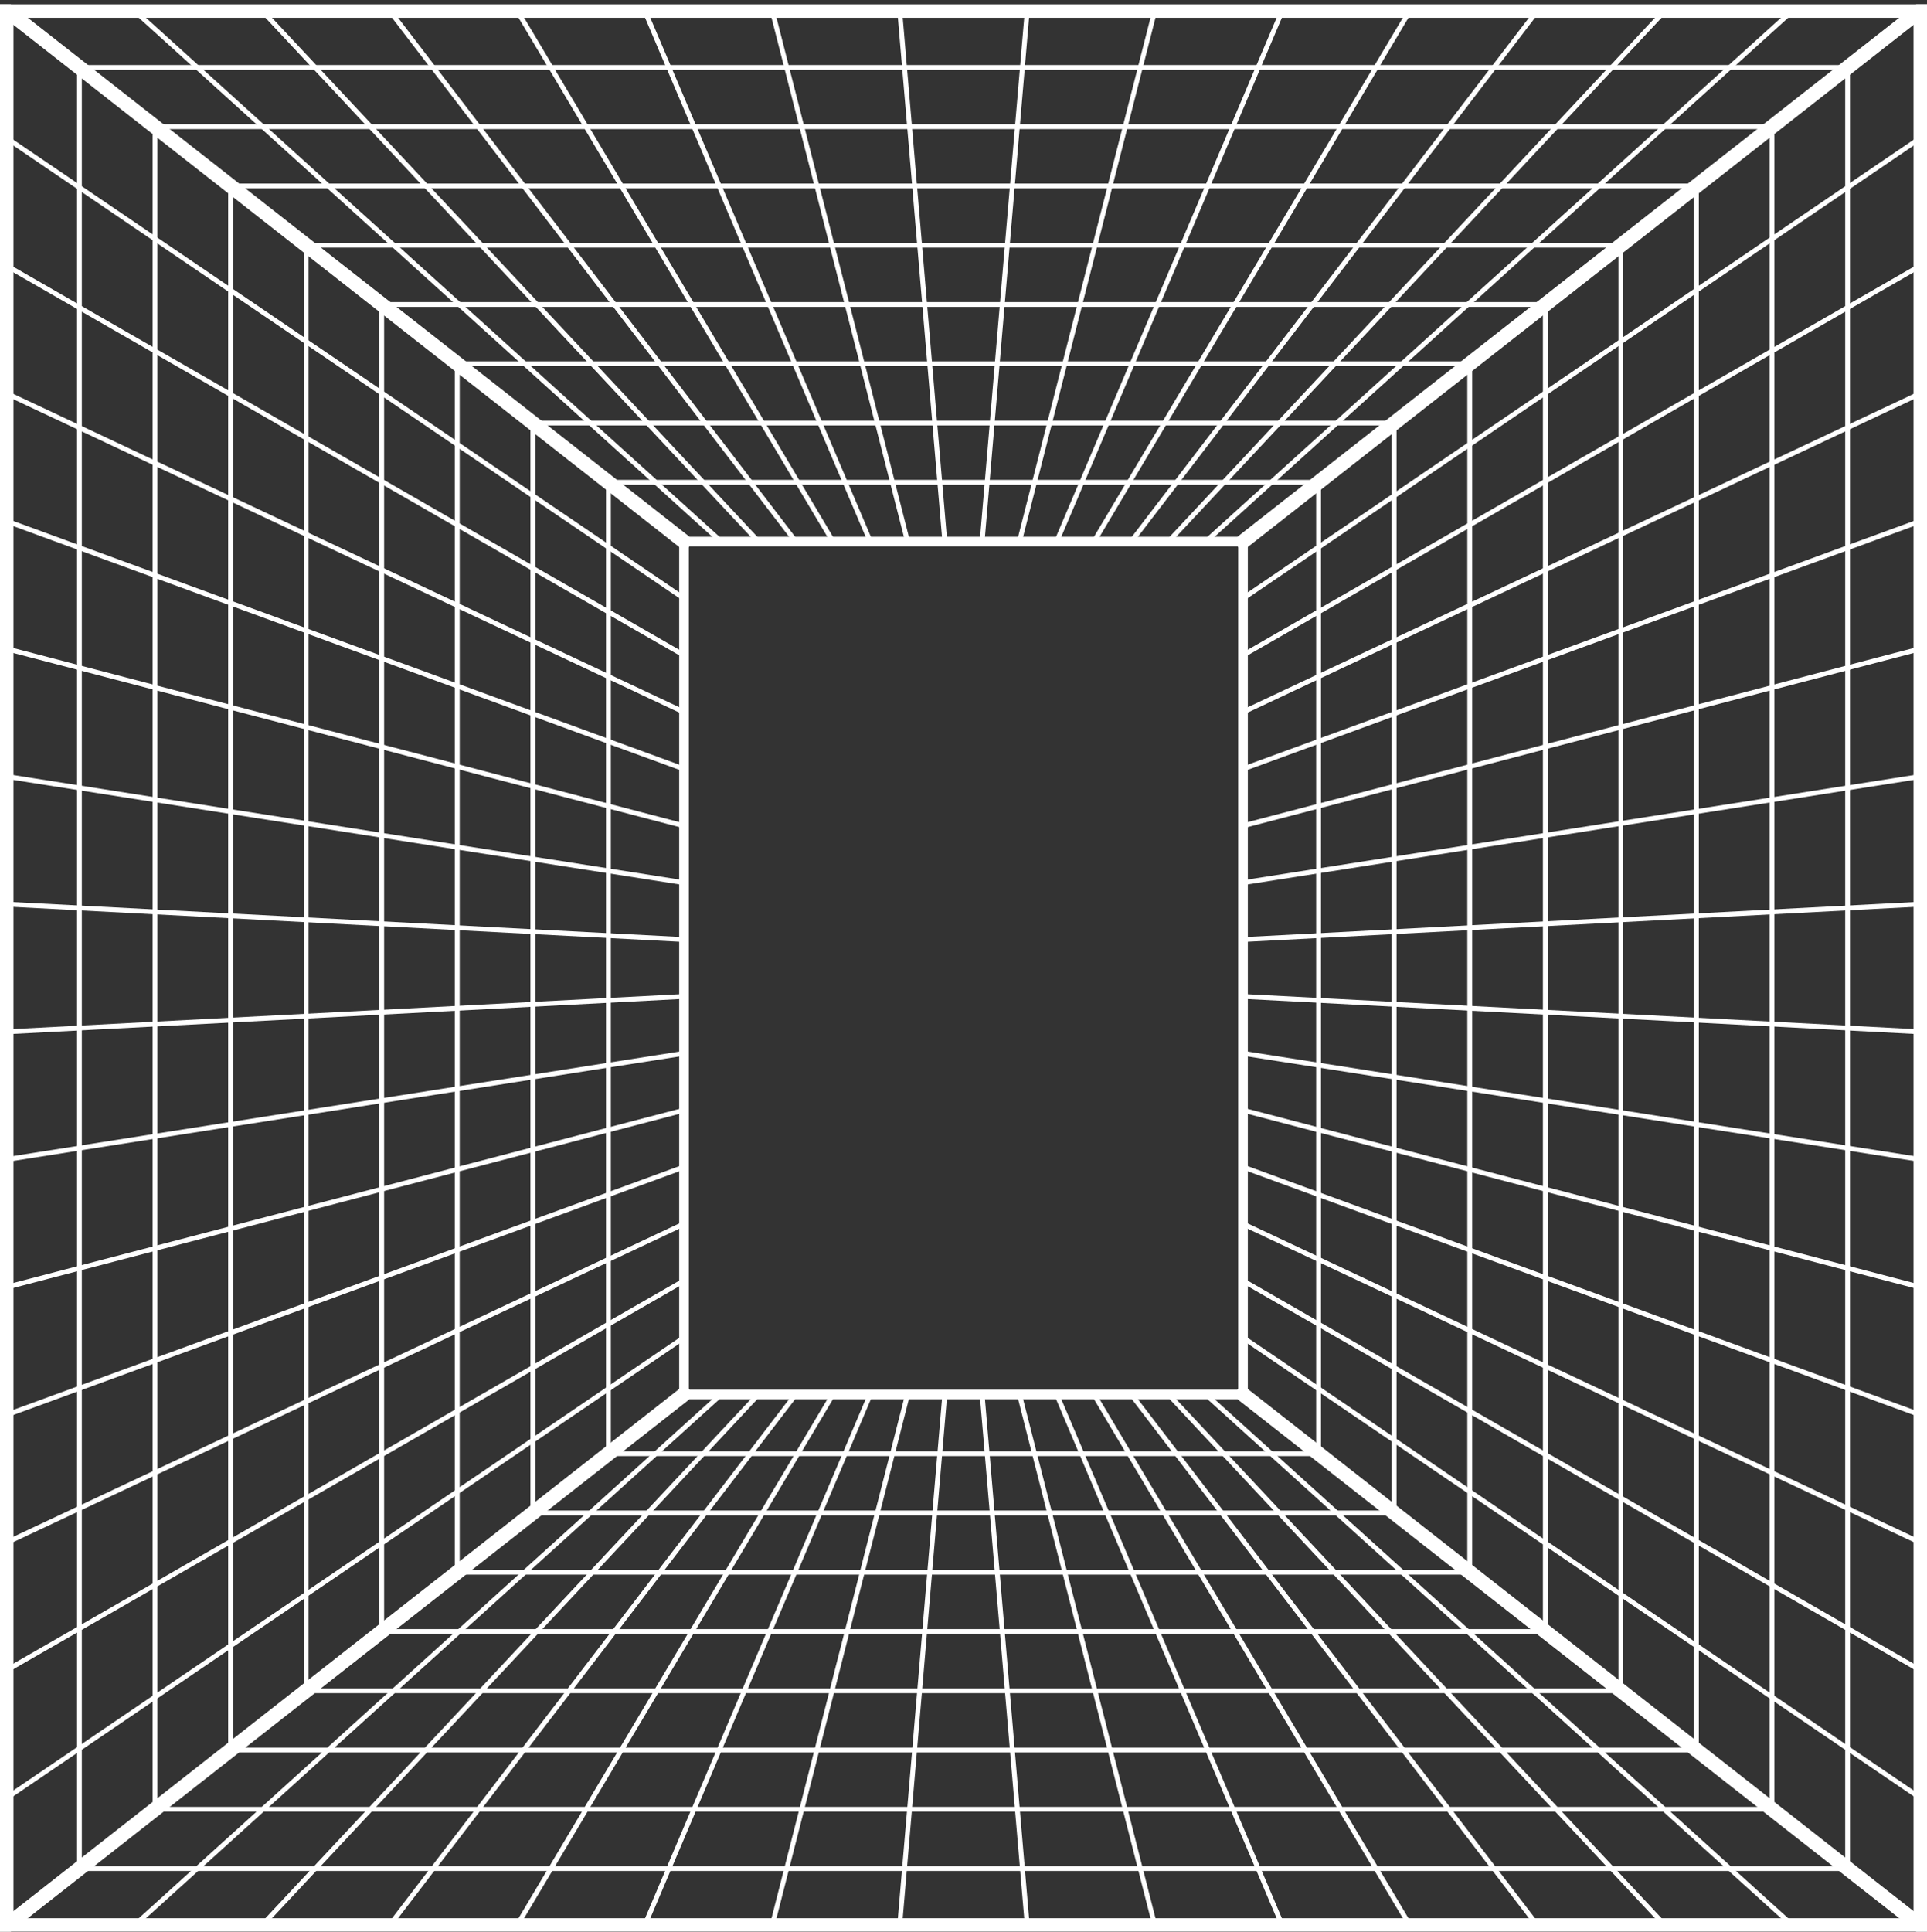<svg width="400" height="401" viewBox="0 0 400 401" fill="none" xmlns="http://www.w3.org/2000/svg">
<rect x="0" y="0" width="400" height="401" fill="#333333" stroke="none"/>
<g clip-path="url(#clip0_1_14582)">
<path d="M399.203 1.69H0.797V400.096H399.203V1.69Z" stroke="white" stroke-width="4" stroke-miterlimit="10"/>
<path d="M149.709 289.387C134.92 302.766 42.199 386.658 27.351 400.096M157.45 289.387C145.916 301.718 71.386 381.411 53.912 400.096M165.187 289.387C155.53 302.009 90.825 386.566 80.478 400.096M172.916 289.387C165.861 301.24 114.968 386.754 107.028 400.096M180.657 289.387C175.47 301.59 139.387 386.475 133.598 400.096M188.398 289.387C185.606 300.343 166.677 374.547 160.159 400.096M196.124 289.387C195.865 292.435 186.972 397.045 186.713 400.096M203.865 289.387C204.753 299.821 212.391 389.646 213.275 400.096M211.602 289.387C217.303 311.734 234.052 377.399 239.841 400.096M219.331 289.387C224.797 302.248 261.622 388.869 266.391 400.096M227.072 289.387C235.1 302.873 281.865 381.455 292.96 400.096M234.813 289.387C248.841 307.718 310.853 388.762 319.522 400.096M242.538 289.387C252.638 300.188 334.932 388.184 346.076 400.096M250.279 289.387C262.215 300.188 359.474 388.184 372.638 400.096M258.016 277.586C274.335 288.682 377.41 358.73 399.203 373.535M258.016 265.794C264.614 269.582 360.04 324.451 399.203 346.981M258.016 253.993C274.335 261.67 380.797 311.758 399.203 320.415M258.016 242.188C275.052 248.431 381.713 287.455 399.203 293.853M258.016 230.395C276.104 235.116 378.183 261.798 399.203 267.296M258.016 218.594C259.406 218.813 398 240.547 399.203 240.734M258.016 206.79C273.673 207.614 380.769 213.212 399.203 214.172M258.016 194.997C273.227 194.196 384.092 188.403 399.203 187.614M258.016 183.196C273.749 180.73 386.084 163.112 399.203 161.052M258.016 171.391C274.705 167.037 376.645 140.391 399.203 134.487M258.016 159.598C266.789 156.383 358.709 122.742 399.203 107.937M258.016 147.794C274.339 140.112 383.661 88.682 399.203 81.371M258.016 135.993C278.283 124.347 380.976 65.291 399.203 54.806M258.016 124.2C276.861 111.387 379.956 41.327 399.203 28.256M250.279 112.399C375.327 -0.74 275.889 89.228 372.642 1.69M242.538 112.399C254.247 99.877 333.387 15.26 346.076 1.69M234.813 112.399C245.351 98.626 312.004 11.519 319.522 1.69M227.072 112.399C230.845 106.06 289.219 7.973 292.96 1.69M219.331 112.399C224.602 99.997 260.805 14.833 266.391 1.69M211.602 112.399C214.223 102.12 237.239 11.881 239.841 1.69M203.865 112.399C207.673 67.598 203.124 121.132 213.275 1.69M196.124 112.399C194.243 90.26 188.614 24.061 186.713 1.69M188.398 112.399C185.171 99.75 163.319 14.068 160.159 1.69M180.657 112.399C175.789 100.949 138.546 13.335 133.598 1.69M172.916 112.399C165.227 99.475 114.725 14.614 107.032 1.69M165.187 112.399C163.817 110.61 83.076 5.088 80.478 1.69M157.45 112.399C135.869 89.323 78.578 28.061 53.916 1.69M149.709 112.399C124.817 89.873 52.359 24.315 27.351 1.69M141.984 124.2C130.151 116.156 41.645 56.005 0.797 28.256M141.984 135.993C117.052 121.666 30.705 72.013 0.797 54.806M141.984 147.794C34.056 97.021 109.12 132.335 0.797 81.371M141.984 159.598C133.821 156.606 41.542 122.833 0.797 107.937M141.984 171.391C136.418 169.937 44.307 145.869 0.797 134.487M141.984 183.196C138.693 182.678 2.454 161.315 0.797 161.052M141.984 194.997C134.303 194.59 41.845 189.754 0.797 187.614M141.984 206.79C132.175 207.307 45.315 211.853 0.797 214.172M141.984 218.594C129.877 220.495 17.387 238.136 0.797 240.734M141.984 230.395C121.128 235.837 22.853 261.531 0.797 267.296M141.984 242.188C117.598 251.12 34.638 281.475 0.797 293.853M141.984 253.993C124.598 262.172 16.367 313.092 0.797 320.415M141.984 265.794C121.315 277.67 21.39 335.132 0.797 346.981" stroke="white" stroke-miterlimit="10"/>
<path d="M141.984 277.586L0.797 373.535" stroke="white" stroke-miterlimit="10"/>
<path d="M383.518 13.993H16.486V387.797H383.518V13.993Z" stroke="white" stroke-miterlimit="10"/>
<path d="M367.829 26.291H32.171V375.495H367.829V26.291Z" stroke="white" stroke-miterlimit="10"/>
<path d="M352.14 38.59H47.857V363.192H352.14V38.59Z" stroke="white" stroke-miterlimit="10"/>
<path d="M336.454 50.893H63.546V350.893H336.454V50.893Z" stroke="white" stroke-miterlimit="10"/>
<path d="M320.769 63.196H79.235V338.594H320.769V63.196Z" stroke="white" stroke-miterlimit="10"/>
<path d="M305.08 75.495H94.92V326.291H305.08V75.495Z" stroke="white" stroke-miterlimit="10"/>
<path d="M289.391 87.793H110.606V313.989H289.391V87.793Z" stroke="white" stroke-miterlimit="10"/>
<path d="M273.705 100.096H126.295V301.69H273.705V100.096Z" stroke="white" stroke-miterlimit="10"/>
<path d="M258.016 289.387C278.992 305.837 385.877 389.646 399.203 400.096" stroke="white" stroke-width="3" stroke-miterlimit="10" stroke-linecap="round"/>
<path d="M141.984 289.387C88.729 331.148 53.837 358.507 0.797 400.096" stroke="white" stroke-width="3" stroke-miterlimit="10" stroke-linecap="round"/>
<path d="M399.203 1.69C393.865 5.877 266.753 105.551 258.016 112.399" stroke="white" stroke-width="3" stroke-miterlimit="10" stroke-linecap="round"/>
<path d="M0.797 1.69C15.148 12.941 124.721 98.861 141.984 112.399" stroke="white" stroke-width="3" stroke-miterlimit="10" stroke-linecap="round"/>
<path d="M258.02 112.399H141.984V289.391H258.02V112.399Z" stroke="white" stroke-width="2" stroke-miterlimit="10"/>
</g>
<defs>
<clipPath id="clip0_1_14582">
<rect width="400" height="400" fill="white" transform="translate(0 0.893)"/>
</clipPath>
</defs>
</svg>
